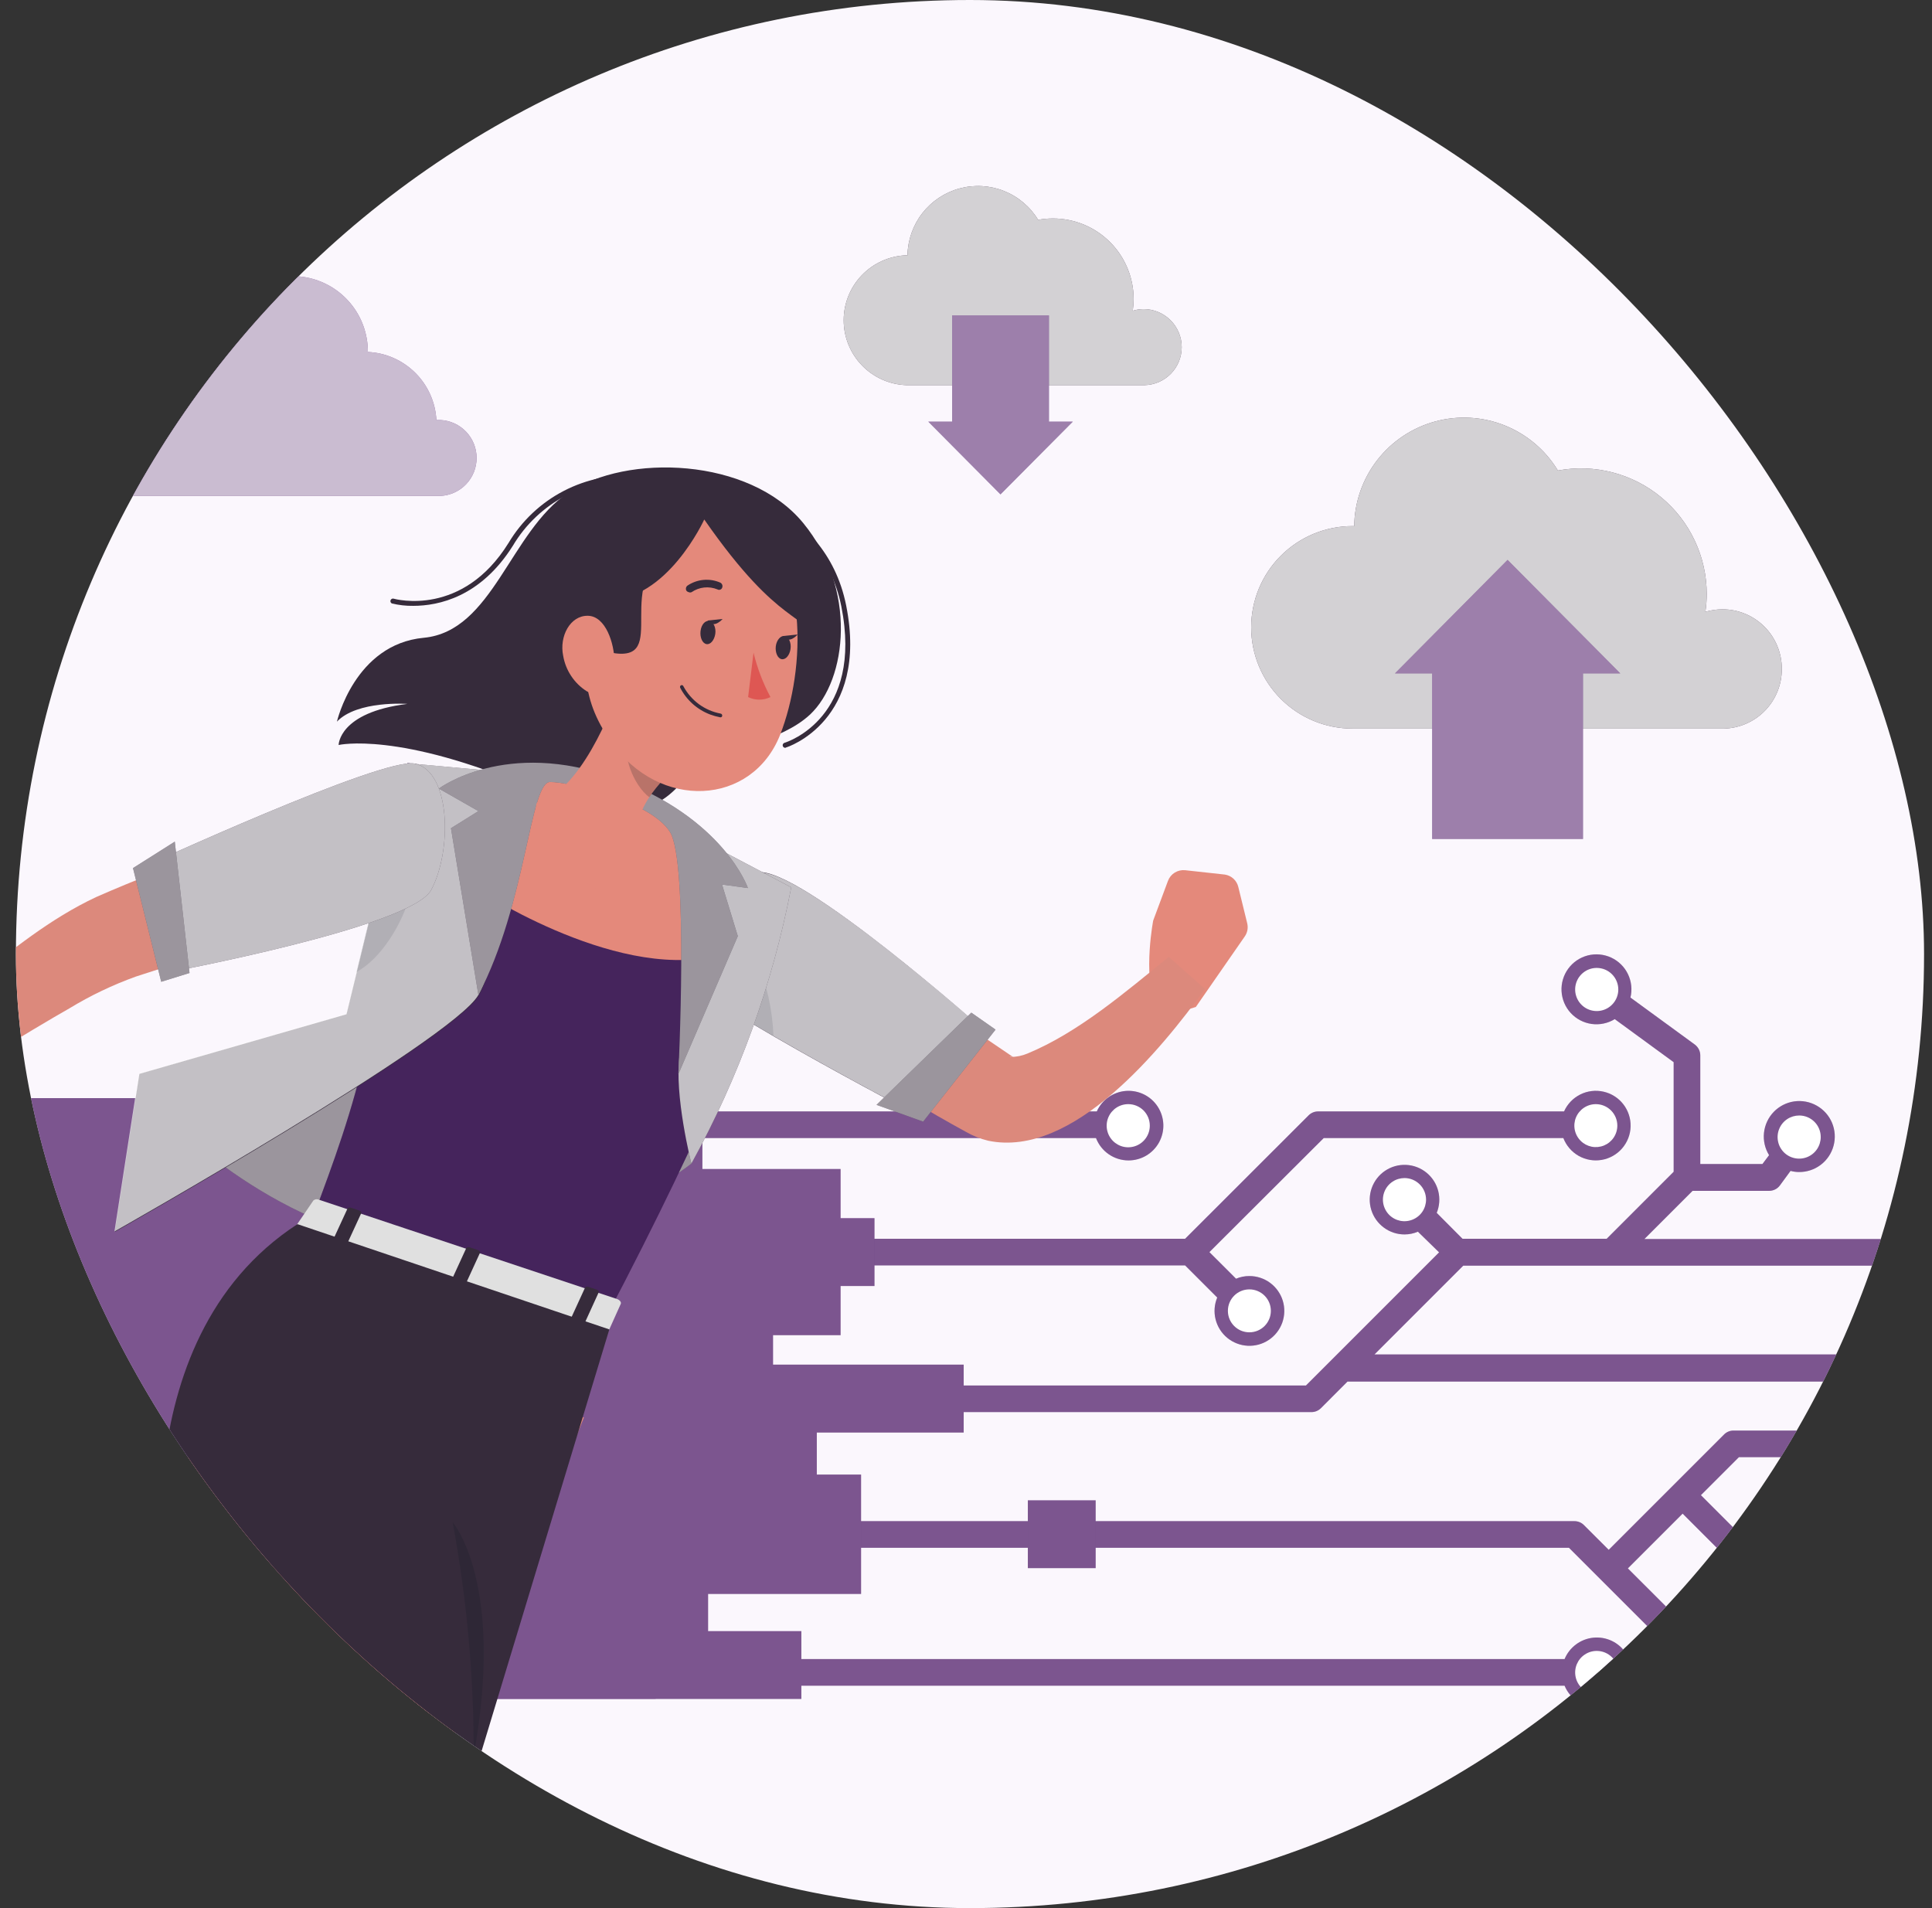 <svg xmlns="http://www.w3.org/2000/svg" width="81" height="80" viewBox="0 0 81 80" fill="none"><rect x="0" y="0" width="81" height="80" fill="#333333" stroke="none"/><g clip-path="url(#clip0_249_1292)"><rect x="0.667" width="80" height="80" rx="40" fill="#FBF7FD"></rect><path d="M74.703 28.036C74.703 27.709 74.639 27.385 74.514 27.083C74.389 26.781 74.206 26.506 73.975 26.275C73.744 26.044 73.469 25.86 73.167 25.735C72.865 25.61 72.541 25.546 72.214 25.547C71.972 25.547 71.731 25.582 71.499 25.651C71.536 25.405 71.555 25.156 71.555 24.907C71.555 24.133 71.384 23.368 71.054 22.668C70.725 21.967 70.246 21.348 69.65 20.854C69.055 20.359 68.357 20.002 67.608 19.807C66.859 19.613 66.076 19.585 65.315 19.727C64.797 18.872 64.014 18.209 63.085 17.837C62.157 17.466 61.132 17.408 60.167 17.671C59.202 17.935 58.349 18.505 57.737 19.296C57.125 20.087 56.788 21.057 56.776 22.057H56.702C55.576 22.057 54.496 22.504 53.7 23.3C52.903 24.096 52.456 25.176 52.456 26.302C52.456 27.428 52.903 28.508 53.7 29.304C54.496 30.1 55.576 30.548 56.702 30.548H72.284C72.936 30.529 73.555 30.256 74.007 29.786C74.459 29.317 74.709 28.688 74.703 28.036Z" fill="#362B3B"></path><path opacity="0.8" d="M74.703 28.036C74.703 27.709 74.639 27.385 74.514 27.083C74.389 26.781 74.206 26.506 73.975 26.275C73.744 26.044 73.469 25.86 73.167 25.735C72.865 25.61 72.541 25.546 72.214 25.547C71.972 25.547 71.731 25.582 71.499 25.651C71.536 25.405 71.555 25.156 71.555 24.907C71.555 24.133 71.384 23.368 71.054 22.668C70.725 21.967 70.246 21.348 69.65 20.854C69.055 20.359 68.357 20.002 67.608 19.807C66.859 19.613 66.076 19.585 65.315 19.727C64.797 18.872 64.014 18.209 63.085 17.837C62.157 17.466 61.132 17.408 60.167 17.671C59.202 17.935 58.349 18.505 57.737 19.296C57.125 20.087 56.788 21.057 56.776 22.057H56.702C55.576 22.057 54.496 22.504 53.7 23.3C52.903 24.096 52.456 25.176 52.456 26.302C52.456 27.428 52.903 28.508 53.7 29.304C54.496 30.1 55.576 30.548 56.702 30.548H72.284C72.936 30.529 73.555 30.256 74.007 29.786C74.459 29.317 74.709 28.688 74.703 28.036Z" fill="#FAFAFA"></path><path d="M49.544 14.556C49.544 14.132 49.375 13.727 49.076 13.428C48.777 13.129 48.371 12.96 47.948 12.959C47.793 12.96 47.639 12.983 47.491 13.03C47.514 12.867 47.527 12.703 47.528 12.539C47.528 12.095 47.44 11.655 47.27 11.245C47.1 10.835 46.851 10.462 46.537 10.149C46.223 9.835 45.85 9.586 45.44 9.416C45.029 9.247 44.59 9.16 44.146 9.16C43.937 9.16 43.729 9.179 43.524 9.216C43.191 8.669 42.69 8.245 42.095 8.008C41.5 7.771 40.844 7.734 40.226 7.902C39.608 8.07 39.062 8.434 38.669 8.939C38.276 9.445 38.058 10.064 38.047 10.704H37.995C37.291 10.73 36.624 11.029 36.135 11.536C35.645 12.044 35.372 12.721 35.372 13.426C35.372 14.131 35.645 14.809 36.135 15.316C36.624 15.824 37.291 16.122 37.995 16.148H47.993C48.408 16.136 48.802 15.964 49.092 15.666C49.381 15.369 49.544 14.97 49.544 14.556Z" fill="#362B3B"></path><path opacity="0.8" d="M49.544 14.556C49.544 14.132 49.375 13.727 49.076 13.428C48.777 13.129 48.371 12.96 47.948 12.959C47.793 12.96 47.639 12.983 47.491 13.03C47.514 12.867 47.527 12.703 47.528 12.539C47.528 12.095 47.44 11.655 47.27 11.245C47.1 10.835 46.851 10.462 46.537 10.149C46.223 9.835 45.85 9.586 45.44 9.416C45.029 9.247 44.59 9.16 44.146 9.16C43.937 9.16 43.729 9.179 43.524 9.216C43.191 8.669 42.69 8.245 42.095 8.008C41.5 7.771 40.844 7.734 40.226 7.902C39.608 8.07 39.062 8.434 38.669 8.939C38.276 9.445 38.058 10.064 38.047 10.704H37.995C37.291 10.73 36.624 11.029 36.135 11.536C35.645 12.044 35.372 12.721 35.372 13.426C35.372 14.131 35.645 14.809 36.135 15.316C36.624 15.824 37.291 16.122 37.995 16.148H47.993C48.408 16.136 48.802 15.964 49.092 15.666C49.381 15.369 49.544 14.97 49.544 14.556Z" fill="#FAFAFA"></path><path d="M43.978 13.223H39.918V17.677H38.917L41.946 20.728L44.979 17.677H43.978V13.223Z" fill="#5B2A73"></path><path opacity="0.4" d="M43.978 13.223H39.918V17.677H38.917L41.946 20.728L44.979 17.677H43.978V13.223Z" fill="white"></path><path d="M60.043 35.176H66.368V28.233H67.931L63.206 23.474L58.484 28.233H60.043V35.176Z" fill="#5B2A73"></path><path opacity="0.4" d="M60.043 35.176H66.368V28.233H67.931L63.206 23.474L58.484 28.233H60.043V35.176Z" fill="white"></path><path d="M0.19 17.61H5.622C5.607 17.48 5.6 17.348 5.6 17.216C5.6 16.27 5.975 15.362 6.643 14.691C7.312 14.021 8.218 13.643 9.165 13.64H9.295C9.553 12.943 10.049 12.359 10.695 11.991C11.341 11.623 12.096 11.495 12.827 11.628C13.559 11.761 14.22 12.148 14.694 12.72C15.169 13.292 15.427 14.013 15.423 14.757C16.171 14.791 16.878 15.103 17.409 15.63C17.94 16.157 18.256 16.863 18.296 17.61H18.467C18.875 17.63 19.261 17.806 19.543 18.103C19.825 18.399 19.982 18.792 19.982 19.201C19.982 19.61 19.825 20.003 19.543 20.3C19.261 20.596 18.875 20.772 18.467 20.792H0.19C-0.025 20.802 -0.241 20.769 -0.443 20.694C-0.645 20.618 -0.829 20.503 -0.986 20.354C-1.142 20.205 -1.266 20.026 -1.351 19.828C-1.436 19.63 -1.479 19.417 -1.479 19.201C-1.479 18.985 -1.436 18.772 -1.351 18.574C-1.266 18.376 -1.142 18.197 -0.986 18.048C-0.829 17.899 -0.645 17.784 -0.443 17.709C-0.241 17.633 -0.025 17.6 0.19 17.61Z" fill="#5B2A73"></path><path opacity="0.7" d="M0.19 17.61H5.622C5.607 17.48 5.6 17.348 5.6 17.216C5.6 16.27 5.975 15.362 6.643 14.691C7.312 14.021 8.218 13.643 9.165 13.64H9.295C9.553 12.943 10.049 12.359 10.695 11.991C11.341 11.623 12.096 11.495 12.827 11.628C13.559 11.761 14.22 12.148 14.694 12.72C15.169 13.292 15.427 14.013 15.423 14.757C16.171 14.791 16.878 15.103 17.409 15.63C17.94 16.157 18.256 16.863 18.296 17.61H18.467C18.875 17.63 19.261 17.806 19.543 18.103C19.825 18.399 19.982 18.792 19.982 19.201C19.982 19.61 19.825 20.003 19.543 20.3C19.261 20.596 18.875 20.772 18.467 20.792H0.19C-0.025 20.802 -0.241 20.769 -0.443 20.694C-0.645 20.618 -0.829 20.503 -0.986 20.354C-1.142 20.205 -1.266 20.026 -1.351 19.828C-1.436 19.63 -1.479 19.417 -1.479 19.201C-1.479 18.985 -1.436 18.772 -1.351 18.574C-1.266 18.376 -1.142 18.197 -0.986 18.048C-0.829 17.899 -0.645 17.784 -0.443 17.709C-0.241 17.633 -0.025 17.6 0.19 17.61Z" fill="#FAFAFA"></path><path d="M51.033 54.401C50.912 54.691 50.888 55.011 50.964 55.316C51.04 55.621 51.212 55.893 51.454 56.092C51.697 56.291 51.997 56.407 52.311 56.423C52.624 56.438 52.934 56.353 53.195 56.178C53.456 56.004 53.654 55.75 53.76 55.454C53.865 55.158 53.873 54.837 53.782 54.536C53.69 54.236 53.504 53.973 53.252 53.786C52.999 53.6 52.694 53.499 52.38 53.5C52.188 53.499 51.998 53.537 51.822 53.612L50.705 52.496L55.498 47.714H65.544C65.665 48.029 65.891 48.293 66.184 48.46C66.478 48.627 66.82 48.687 67.152 48.63C67.485 48.573 67.787 48.402 68.008 48.147C68.229 47.892 68.355 47.568 68.364 47.231C68.373 46.894 68.265 46.564 68.058 46.297C67.851 46.031 67.558 45.844 67.228 45.77C66.899 45.695 66.555 45.737 66.253 45.888C65.951 46.039 65.711 46.29 65.574 46.598H55.26C55.112 46.598 54.97 46.657 54.865 46.762L49.686 51.937H16.198V53.054H49.686L51.033 54.401ZM67.248 47.193C67.248 47.276 67.217 47.356 67.161 47.418C67.106 47.48 67.029 47.519 66.947 47.528V46.858C67.029 46.868 67.106 46.907 67.161 46.968C67.217 47.03 67.248 47.11 67.248 47.193ZM52.365 55.301C52.32 55.301 52.275 55.292 52.234 55.275C52.192 55.258 52.154 55.233 52.123 55.201L52.61 54.717C52.674 54.782 52.71 54.868 52.711 54.959C52.71 55.047 52.675 55.132 52.614 55.196C52.552 55.26 52.468 55.297 52.38 55.301H52.365Z" fill="#5B2A73"></path><path d="M85.886 60.503C85.499 60.504 85.129 60.658 84.856 60.931C84.582 61.205 84.428 61.575 84.427 61.961C84.427 62.077 84.442 62.192 84.472 62.304L77.369 67.513C77.145 67.377 76.887 67.305 76.625 67.305C76.426 67.303 76.23 67.344 76.048 67.424L71.311 62.687L72.904 61.094H78.418C78.547 61.406 78.781 61.664 79.078 61.823C79.376 61.982 79.719 62.033 80.05 61.967C80.381 61.901 80.679 61.722 80.893 61.462C81.107 61.201 81.224 60.874 81.224 60.536C81.224 60.199 81.107 59.872 80.893 59.611C80.679 59.35 80.381 59.172 80.05 59.106C79.719 59.04 79.376 59.091 79.078 59.25C78.781 59.409 78.547 59.666 78.418 59.978H72.677C72.529 59.978 72.387 60.037 72.283 60.142L67.446 64.979L66.407 63.941C66.303 63.836 66.161 63.777 66.013 63.777H14.665V64.893H65.779L72.156 71.267L67.691 74.568C67.417 74.396 67.094 74.32 66.772 74.353C66.45 74.385 66.148 74.523 65.914 74.745C65.679 74.968 65.525 75.262 65.476 75.582C65.426 75.901 65.485 76.228 65.641 76.511C65.798 76.794 66.044 77.016 66.342 77.144C66.639 77.272 66.97 77.297 67.283 77.216C67.596 77.135 67.873 76.952 68.071 76.696C68.269 76.441 68.376 76.126 68.376 75.803C68.375 75.693 68.362 75.583 68.339 75.475L73.358 71.769C73.424 71.722 73.478 71.661 73.517 71.59C73.557 71.52 73.58 71.441 73.585 71.36C73.59 71.28 73.579 71.2 73.55 71.125C73.522 71.05 73.478 70.982 73.421 70.925L68.249 65.757L70.545 63.461L75.293 68.212C75.224 68.383 75.188 68.564 75.189 68.748C75.189 68.94 75.226 69.129 75.3 69.306C75.373 69.483 75.48 69.644 75.616 69.78C75.751 69.915 75.912 70.022 76.089 70.096C76.266 70.169 76.456 70.207 76.647 70.207C76.839 70.207 77.028 70.169 77.205 70.096C77.382 70.022 77.543 69.915 77.679 69.78C77.814 69.644 77.921 69.483 77.995 69.306C78.068 69.129 78.106 68.94 78.106 68.748C78.106 68.623 78.09 68.498 78.057 68.376L85.149 63.193C85.373 63.331 85.63 63.406 85.894 63.409C86.28 63.409 86.651 63.255 86.925 62.982C87.198 62.708 87.352 62.337 87.352 61.95C87.352 61.563 87.198 61.192 86.925 60.919C86.651 60.645 86.28 60.492 85.894 60.492L85.886 60.503ZM80.111 60.521C80.111 60.612 80.075 60.699 80.011 60.764C79.947 60.828 79.86 60.864 79.769 60.864V60.179C79.86 60.179 79.947 60.215 80.011 60.279C80.075 60.344 80.111 60.431 80.111 60.521ZM66.564 75.777C66.564 75.718 66.579 75.66 66.609 75.609C66.638 75.558 66.68 75.516 66.731 75.487L67.129 76.03C67.081 76.074 67.02 76.103 66.955 76.113C66.89 76.123 66.824 76.115 66.764 76.088C66.704 76.061 66.653 76.017 66.618 75.962C66.582 75.907 66.563 75.843 66.564 75.777ZM86.083 62.218L85.685 61.675C85.743 61.631 85.813 61.606 85.886 61.604C85.958 61.604 86.028 61.627 86.086 61.669C86.144 61.711 86.187 61.771 86.209 61.839C86.231 61.907 86.23 61.981 86.208 62.049C86.185 62.117 86.142 62.176 86.083 62.218Z" fill="#5B2A73"></path><path d="M90.437 57.176C90.173 57.18 89.915 57.256 89.692 57.396L88.985 56.894C88.889 56.823 88.773 56.785 88.654 56.786H57.626L61.347 53.065H80.669C80.799 53.377 81.032 53.634 81.329 53.793C81.627 53.952 81.971 54.003 82.302 53.937C82.632 53.871 82.93 53.693 83.144 53.432C83.359 53.171 83.475 52.844 83.475 52.507C83.475 52.169 83.359 51.842 83.144 51.581C82.93 51.321 82.632 51.142 82.302 51.076C81.971 51.01 81.627 51.061 81.329 51.22C81.032 51.38 80.799 51.637 80.669 51.949H68.941L70.962 49.928H74.173C74.26 49.928 74.347 49.907 74.425 49.868C74.503 49.829 74.571 49.772 74.623 49.701L75.07 49.091C75.182 49.122 75.299 49.138 75.416 49.139C75.746 49.144 76.068 49.038 76.332 48.84C76.596 48.641 76.786 48.359 76.872 48.041C76.959 47.722 76.937 47.383 76.81 47.078C76.683 46.773 76.457 46.52 76.17 46.357C75.883 46.194 75.549 46.131 75.222 46.178C74.895 46.226 74.594 46.38 74.364 46.618C74.135 46.856 73.992 47.163 73.956 47.492C73.921 47.82 73.996 48.151 74.169 48.432L73.89 48.804H71.285V44.246C71.285 44.159 71.264 44.073 71.225 43.995C71.185 43.917 71.128 43.849 71.058 43.796L68.357 41.824C68.437 41.495 68.4 41.147 68.253 40.842C68.106 40.536 67.857 40.291 67.549 40.148C67.241 40.006 66.893 39.974 66.564 40.059C66.236 40.145 65.947 40.341 65.748 40.615C65.548 40.89 65.449 41.225 65.469 41.563C65.489 41.902 65.625 42.224 65.855 42.473C66.086 42.722 66.395 42.884 66.731 42.931C67.067 42.977 67.409 42.906 67.699 42.728L70.169 44.533V49.128L67.36 51.938H61.317L60.235 50.851C60.353 50.562 60.376 50.242 60.299 49.938C60.223 49.635 60.05 49.365 59.808 49.167C59.566 48.969 59.266 48.854 58.954 48.84C58.641 48.825 58.332 48.911 58.072 49.086C57.813 49.26 57.616 49.513 57.511 49.808C57.406 50.103 57.399 50.423 57.49 50.722C57.582 51.022 57.767 51.284 58.019 51.469C58.27 51.656 58.575 51.756 58.888 51.755C59.08 51.755 59.269 51.716 59.446 51.64L60.335 52.507L54.754 58.088H16.184V59.204H54.984C55.132 59.204 55.274 59.145 55.379 59.041L56.495 57.924H88.468L89.008 58.319C88.937 58.614 88.959 58.923 89.072 59.205C89.185 59.486 89.383 59.726 89.639 59.889C89.894 60.053 90.195 60.133 90.498 60.118C90.8 60.103 91.091 59.994 91.329 59.806C91.567 59.618 91.741 59.36 91.826 59.069C91.911 58.778 91.903 58.467 91.803 58.181C91.703 57.894 91.516 57.646 91.269 57.471C91.021 57.295 90.725 57.202 90.422 57.202L90.437 57.176ZM75.416 47.324C75.506 47.324 75.593 47.36 75.658 47.424C75.722 47.488 75.758 47.575 75.758 47.666C75.757 47.739 75.732 47.809 75.687 47.867L75.144 47.469C75.174 47.424 75.215 47.388 75.262 47.363C75.309 47.337 75.362 47.324 75.416 47.324ZM66.947 41.14C67.019 41.142 67.088 41.166 67.144 41.21L66.746 41.757C66.702 41.727 66.666 41.686 66.641 41.639C66.616 41.592 66.602 41.539 66.601 41.486C66.601 41.394 66.637 41.306 66.702 41.241C66.767 41.176 66.855 41.14 66.947 41.14ZM82.37 52.507C82.37 52.597 82.334 52.685 82.269 52.749C82.205 52.813 82.118 52.849 82.028 52.849V52.164C82.118 52.164 82.205 52.2 82.269 52.265C82.334 52.329 82.37 52.416 82.37 52.507ZM58.888 49.962C58.933 49.962 58.977 49.97 59.019 49.988C59.06 50.005 59.098 50.03 59.13 50.062L58.642 50.546C58.594 50.498 58.561 50.437 58.548 50.37C58.535 50.303 58.542 50.234 58.569 50.171C58.595 50.109 58.639 50.055 58.696 50.018C58.753 49.981 58.82 49.961 58.888 49.962ZM90.437 58.981C90.365 58.979 90.296 58.954 90.239 58.91L90.638 58.363C90.682 58.395 90.718 58.436 90.743 58.484C90.768 58.531 90.782 58.585 90.783 58.639C90.782 58.73 90.745 58.817 90.68 58.881C90.615 58.945 90.528 58.981 90.437 58.981Z" fill="#5B2A73"></path><path d="M66.947 71.58C67.212 71.58 67.472 71.508 67.699 71.372C67.926 71.236 68.112 71.041 68.237 70.807C68.362 70.573 68.421 70.31 68.408 70.046C68.395 69.781 68.311 69.525 68.163 69.305C68.016 69.085 67.812 68.908 67.573 68.795C67.333 68.682 67.067 68.636 66.804 68.662C66.54 68.688 66.288 68.786 66.076 68.944C65.863 69.102 65.697 69.314 65.596 69.559H16.184V70.676H65.596C65.707 70.943 65.894 71.171 66.135 71.332C66.375 71.493 66.658 71.579 66.947 71.58ZM67.289 70.117C67.289 70.206 67.255 70.291 67.194 70.354C67.133 70.418 67.05 70.456 66.962 70.46V69.779C67.05 69.782 67.133 69.819 67.194 69.882C67.255 69.945 67.289 70.029 67.289 70.117Z" fill="#5B2A73"></path><path d="M47.312 48.652C47.575 48.653 47.833 48.582 48.058 48.449C48.284 48.315 48.47 48.123 48.596 47.892C48.721 47.661 48.783 47.401 48.773 47.139C48.763 46.877 48.683 46.622 48.54 46.401C48.398 46.181 48.198 46.003 47.963 45.886C47.727 45.77 47.465 45.719 47.203 45.739C46.942 45.759 46.69 45.85 46.475 46.001C46.261 46.152 46.091 46.358 45.984 46.598H16.184V47.714H45.95C46.056 47.99 46.242 48.227 46.486 48.395C46.729 48.562 47.017 48.652 47.312 48.652ZM47.658 47.193C47.657 47.285 47.62 47.372 47.556 47.436C47.491 47.5 47.403 47.536 47.312 47.536V46.851C47.401 46.854 47.486 46.891 47.548 46.955C47.611 47.019 47.646 47.104 47.647 47.193H47.658Z" fill="#5B2A73"></path><g opacity="0.2"><path d="M51.033 54.401C50.913 54.691 50.888 55.011 50.964 55.316C51.04 55.621 51.212 55.893 51.455 56.092C51.697 56.291 51.998 56.407 52.311 56.423C52.625 56.438 52.935 56.353 53.196 56.178C53.457 56.004 53.655 55.75 53.76 55.454C53.866 55.158 53.873 54.837 53.782 54.536C53.691 54.236 53.505 53.973 53.252 53.786C53 53.6 52.694 53.499 52.38 53.5C52.188 53.499 51.998 53.537 51.822 53.612L50.706 52.496L55.498 47.714H65.544C65.665 48.029 65.892 48.293 66.185 48.46C66.478 48.627 66.82 48.687 67.153 48.63C67.485 48.573 67.788 48.402 68.009 48.147C68.23 47.892 68.355 47.568 68.364 47.231C68.373 46.894 68.265 46.564 68.058 46.297C67.851 46.031 67.558 45.844 67.229 45.77C66.9 45.695 66.555 45.737 66.253 45.888C65.952 46.039 65.712 46.29 65.574 46.598H55.26C55.112 46.598 54.97 46.657 54.866 46.762L49.686 51.937H16.199V53.054H49.686L51.033 54.401ZM67.249 47.193C67.248 47.276 67.217 47.356 67.162 47.418C67.106 47.48 67.03 47.519 66.947 47.528V46.858C67.03 46.868 67.106 46.907 67.162 46.968C67.217 47.03 67.248 47.11 67.249 47.193ZM52.365 55.301C52.32 55.301 52.276 55.292 52.234 55.275C52.193 55.258 52.155 55.233 52.123 55.201L52.611 54.717C52.674 54.782 52.71 54.868 52.711 54.959C52.71 55.047 52.676 55.132 52.614 55.196C52.552 55.26 52.469 55.297 52.38 55.301H52.365Z" fill="white"></path><path d="M85.886 60.503C85.499 60.504 85.129 60.658 84.856 60.931C84.582 61.205 84.428 61.575 84.427 61.961C84.427 62.077 84.442 62.192 84.472 62.304L77.369 67.513C77.145 67.377 76.887 67.305 76.625 67.305C76.426 67.303 76.23 67.344 76.048 67.424L71.311 62.687L72.904 61.094H78.418C78.547 61.406 78.781 61.664 79.078 61.823C79.376 61.982 79.719 62.033 80.05 61.967C80.381 61.901 80.679 61.722 80.893 61.462C81.107 61.201 81.224 60.874 81.224 60.536C81.224 60.199 81.107 59.872 80.893 59.611C80.679 59.35 80.381 59.172 80.05 59.106C79.719 59.04 79.376 59.091 79.078 59.25C78.781 59.409 78.547 59.666 78.418 59.978H72.677C72.529 59.978 72.387 60.037 72.283 60.142L67.446 64.979L66.407 63.941C66.303 63.836 66.161 63.777 66.013 63.777H14.665V64.893H65.779L72.156 71.267L67.691 74.568C67.417 74.396 67.094 74.32 66.772 74.353C66.45 74.385 66.148 74.523 65.914 74.745C65.679 74.968 65.525 75.262 65.476 75.582C65.426 75.901 65.485 76.228 65.641 76.511C65.798 76.794 66.044 77.016 66.342 77.144C66.639 77.272 66.97 77.297 67.283 77.216C67.596 77.135 67.873 76.952 68.071 76.696C68.269 76.441 68.376 76.126 68.376 75.803C68.375 75.693 68.362 75.583 68.339 75.475L73.358 71.769C73.424 71.722 73.478 71.661 73.517 71.59C73.557 71.52 73.58 71.441 73.585 71.36C73.59 71.28 73.579 71.2 73.55 71.125C73.522 71.05 73.478 70.982 73.421 70.925L68.249 65.757L70.545 63.461L75.293 68.212C75.224 68.383 75.188 68.564 75.189 68.748C75.189 68.94 75.226 69.129 75.3 69.306C75.373 69.483 75.48 69.644 75.616 69.78C75.751 69.915 75.912 70.022 76.089 70.096C76.266 70.169 76.456 70.207 76.647 70.207C76.839 70.207 77.028 70.169 77.205 70.096C77.382 70.022 77.543 69.915 77.679 69.78C77.814 69.644 77.921 69.483 77.995 69.306C78.068 69.129 78.106 68.94 78.106 68.748C78.106 68.623 78.09 68.498 78.057 68.376L85.149 63.193C85.373 63.331 85.63 63.406 85.894 63.409C86.28 63.409 86.651 63.255 86.925 62.982C87.198 62.708 87.352 62.337 87.352 61.95C87.352 61.563 87.198 61.192 86.925 60.919C86.651 60.645 86.28 60.492 85.894 60.492L85.886 60.503ZM80.111 60.521C80.111 60.612 80.075 60.699 80.011 60.764C79.947 60.828 79.86 60.864 79.769 60.864V60.179C79.86 60.179 79.947 60.215 80.011 60.279C80.075 60.344 80.111 60.431 80.111 60.521ZM66.564 75.777C66.564 75.718 66.579 75.66 66.609 75.609C66.638 75.558 66.68 75.516 66.731 75.487L67.129 76.03C67.081 76.074 67.02 76.103 66.955 76.113C66.89 76.123 66.824 76.115 66.764 76.088C66.704 76.061 66.653 76.017 66.618 75.962C66.582 75.907 66.563 75.843 66.564 75.777ZM86.083 62.218L85.685 61.675C85.743 61.631 85.813 61.606 85.886 61.604C85.958 61.604 86.028 61.627 86.086 61.669C86.144 61.711 86.187 61.771 86.209 61.839C86.231 61.907 86.23 61.981 86.208 62.049C86.185 62.117 86.142 62.176 86.083 62.218Z" fill="white"></path><path d="M90.437 57.176C90.173 57.18 89.915 57.256 89.692 57.396L88.985 56.894C88.889 56.823 88.773 56.785 88.654 56.786H57.626L61.347 53.065H80.669C80.799 53.377 81.032 53.634 81.329 53.793C81.627 53.952 81.971 54.003 82.302 53.937C82.632 53.871 82.93 53.693 83.144 53.432C83.359 53.171 83.475 52.844 83.475 52.507C83.475 52.169 83.359 51.842 83.144 51.581C82.93 51.321 82.632 51.142 82.302 51.076C81.971 51.01 81.627 51.061 81.329 51.22C81.032 51.38 80.799 51.637 80.669 51.949H68.941L70.962 49.928H74.173C74.26 49.928 74.347 49.907 74.425 49.868C74.503 49.829 74.571 49.772 74.623 49.701L75.07 49.091C75.182 49.122 75.299 49.138 75.416 49.139C75.746 49.144 76.068 49.038 76.332 48.84C76.596 48.641 76.786 48.359 76.872 48.041C76.959 47.722 76.937 47.383 76.81 47.078C76.683 46.773 76.457 46.52 76.17 46.357C75.883 46.194 75.549 46.131 75.222 46.178C74.895 46.226 74.594 46.38 74.364 46.618C74.135 46.856 73.992 47.163 73.956 47.492C73.921 47.82 73.996 48.151 74.169 48.432L73.89 48.804H71.285V44.246C71.285 44.159 71.264 44.073 71.225 43.995C71.185 43.917 71.128 43.849 71.058 43.796L68.357 41.824C68.437 41.495 68.4 41.147 68.253 40.842C68.106 40.536 67.857 40.291 67.549 40.148C67.241 40.006 66.893 39.974 66.564 40.059C66.236 40.145 65.947 40.341 65.748 40.615C65.548 40.89 65.449 41.225 65.469 41.563C65.489 41.902 65.625 42.224 65.855 42.473C66.086 42.722 66.395 42.884 66.731 42.931C67.067 42.977 67.409 42.906 67.699 42.728L70.169 44.533V49.128L67.36 51.938H61.317L60.235 50.851C60.353 50.562 60.376 50.242 60.299 49.938C60.223 49.635 60.05 49.365 59.808 49.167C59.566 48.969 59.266 48.854 58.954 48.84C58.641 48.825 58.332 48.911 58.072 49.086C57.813 49.26 57.616 49.513 57.511 49.808C57.406 50.103 57.399 50.423 57.49 50.722C57.582 51.022 57.767 51.284 58.019 51.469C58.27 51.656 58.575 51.756 58.888 51.755C59.08 51.755 59.269 51.716 59.446 51.64L60.335 52.507L54.754 58.088H16.184V59.204H54.984C55.132 59.204 55.274 59.145 55.379 59.041L56.495 57.924H88.468L89.008 58.319C88.937 58.614 88.959 58.923 89.072 59.205C89.185 59.486 89.383 59.726 89.639 59.889C89.894 60.053 90.195 60.133 90.498 60.118C90.8 60.103 91.091 59.994 91.329 59.806C91.567 59.618 91.741 59.36 91.826 59.069C91.911 58.778 91.903 58.467 91.803 58.181C91.703 57.894 91.516 57.646 91.269 57.471C91.021 57.295 90.725 57.202 90.422 57.202L90.437 57.176ZM75.416 47.324C75.506 47.324 75.593 47.36 75.658 47.424C75.722 47.488 75.758 47.575 75.758 47.666C75.757 47.739 75.732 47.809 75.687 47.867L75.144 47.469C75.174 47.424 75.215 47.388 75.262 47.363C75.309 47.337 75.362 47.324 75.416 47.324ZM66.947 41.14C67.019 41.142 67.088 41.166 67.144 41.21L66.746 41.757C66.702 41.727 66.666 41.686 66.641 41.639C66.616 41.592 66.602 41.539 66.601 41.486C66.601 41.394 66.637 41.306 66.702 41.241C66.767 41.176 66.855 41.14 66.947 41.14ZM82.37 52.507C82.37 52.597 82.334 52.685 82.269 52.749C82.205 52.813 82.118 52.849 82.028 52.849V52.164C82.118 52.164 82.205 52.2 82.269 52.265C82.334 52.329 82.37 52.416 82.37 52.507ZM58.888 49.962C58.933 49.962 58.977 49.97 59.019 49.988C59.06 50.005 59.098 50.03 59.13 50.062L58.642 50.546C58.594 50.498 58.561 50.437 58.548 50.37C58.535 50.303 58.542 50.234 58.569 50.171C58.595 50.109 58.639 50.055 58.696 50.018C58.753 49.981 58.82 49.961 58.888 49.962ZM90.437 58.981C90.365 58.979 90.296 58.954 90.239 58.91L90.638 58.363C90.682 58.395 90.718 58.436 90.743 58.484C90.768 58.531 90.782 58.585 90.783 58.639C90.782 58.73 90.745 58.817 90.68 58.881C90.615 58.945 90.528 58.981 90.437 58.981Z" fill="white"></path><path d="M66.947 71.58C67.212 71.58 67.472 71.508 67.699 71.372C67.926 71.236 68.112 71.041 68.237 70.807C68.362 70.573 68.421 70.31 68.408 70.046C68.395 69.781 68.311 69.525 68.163 69.305C68.016 69.085 67.812 68.908 67.573 68.795C67.333 68.682 67.067 68.636 66.804 68.662C66.54 68.688 66.288 68.786 66.076 68.944C65.863 69.102 65.697 69.314 65.596 69.559H16.184V70.676H65.596C65.707 70.943 65.894 71.171 66.135 71.332C66.375 71.493 66.658 71.579 66.947 71.58ZM67.289 70.117C67.289 70.206 67.255 70.291 67.194 70.354C67.133 70.418 67.05 70.456 66.962 70.46V69.779C67.05 69.782 67.133 69.819 67.194 69.882C67.255 69.945 67.289 70.029 67.289 70.117Z" fill="white"></path><path d="M47.312 48.652C47.575 48.653 47.833 48.582 48.058 48.449C48.284 48.315 48.47 48.123 48.596 47.892C48.721 47.661 48.783 47.401 48.773 47.139C48.763 46.877 48.683 46.622 48.54 46.401C48.398 46.181 48.198 46.003 47.963 45.886C47.727 45.77 47.465 45.719 47.203 45.739C46.942 45.759 46.69 45.85 46.475 46.001C46.261 46.152 46.091 46.358 45.984 46.598H16.184V47.714H45.95C46.056 47.99 46.242 48.227 46.486 48.395C46.729 48.562 47.017 48.652 47.312 48.652ZM47.658 47.193C47.657 47.285 47.62 47.372 47.556 47.436C47.491 47.5 47.403 47.536 47.312 47.536V46.851C47.401 46.854 47.486 46.891 47.548 46.955C47.611 47.019 47.646 47.104 47.647 47.193H47.658Z" fill="white"></path></g><path d="M67.807 47.193C67.807 47.371 67.754 47.546 67.655 47.694C67.556 47.842 67.415 47.957 67.251 48.025C67.086 48.093 66.905 48.111 66.731 48.077C66.556 48.042 66.395 47.956 66.27 47.83C66.144 47.704 66.058 47.544 66.023 47.369C65.988 47.194 66.006 47.013 66.074 46.849C66.143 46.684 66.258 46.544 66.406 46.445C66.554 46.346 66.728 46.293 66.906 46.293C67.145 46.293 67.374 46.388 67.543 46.557C67.712 46.726 67.807 46.955 67.807 47.193Z" fill="white"></path><path d="M67.848 41.486C67.848 41.665 67.795 41.84 67.695 41.988C67.596 42.137 67.454 42.253 67.289 42.321C67.123 42.39 66.941 42.407 66.766 42.372C66.59 42.337 66.429 42.251 66.303 42.124C66.177 41.997 66.091 41.836 66.056 41.66C66.022 41.484 66.04 41.302 66.109 41.137C66.178 40.972 66.295 40.831 66.444 40.732C66.593 40.633 66.768 40.581 66.947 40.582C67.187 40.583 67.416 40.678 67.584 40.848C67.753 41.017 67.848 41.247 67.848 41.486Z" fill="white"></path><path d="M80.67 60.521C80.67 60.701 80.618 60.876 80.519 61.025C80.42 61.174 80.279 61.291 80.113 61.36C79.948 61.429 79.766 61.447 79.59 61.412C79.414 61.377 79.253 61.291 79.126 61.164C78.999 61.038 78.913 60.876 78.879 60.701C78.844 60.525 78.862 60.343 78.931 60.177C79 60.012 79.116 59.871 79.266 59.772C79.415 59.673 79.59 59.62 79.769 59.621C79.888 59.621 80.004 59.644 80.114 59.69C80.223 59.735 80.322 59.801 80.406 59.885C80.49 59.968 80.556 60.068 80.601 60.177C80.646 60.286 80.67 60.403 80.67 60.521Z" fill="white"></path><path d="M77.529 68.748C77.529 68.926 77.476 69.1 77.377 69.248C77.278 69.396 77.138 69.512 76.973 69.58C76.808 69.648 76.627 69.666 76.453 69.631C76.278 69.597 76.118 69.511 75.992 69.385C75.866 69.259 75.78 69.098 75.745 68.924C75.711 68.749 75.728 68.568 75.797 68.403C75.865 68.239 75.98 68.098 76.128 67.999C76.276 67.9 76.45 67.848 76.629 67.848C76.867 67.848 77.096 67.942 77.265 68.111C77.434 68.28 77.529 68.509 77.529 68.748Z" fill="white"></path><path d="M67.807 75.792C67.806 75.969 67.753 76.143 67.653 76.291C67.554 76.438 67.413 76.553 67.248 76.621C67.084 76.688 66.903 76.706 66.728 76.671C66.554 76.635 66.394 76.549 66.268 76.423C66.143 76.297 66.057 76.137 66.023 75.962C65.988 75.788 66.007 75.607 66.075 75.442C66.143 75.278 66.258 75.138 66.406 75.039C66.554 74.94 66.728 74.888 66.906 74.888C67.025 74.888 67.142 74.911 67.252 74.956C67.361 75.002 67.461 75.069 67.544 75.153C67.628 75.237 67.694 75.336 67.739 75.446C67.784 75.556 67.807 75.673 67.807 75.792Z" fill="white"></path><path d="M67.848 70.118C67.849 70.297 67.796 70.472 67.697 70.621C67.598 70.77 67.457 70.887 67.291 70.956C67.126 71.025 66.944 71.043 66.768 71.008C66.593 70.973 66.431 70.887 66.304 70.76C66.178 70.634 66.091 70.472 66.057 70.297C66.022 70.121 66.04 69.939 66.109 69.773C66.178 69.608 66.294 69.467 66.444 69.368C66.593 69.269 66.768 69.216 66.947 69.217C67.186 69.218 67.414 69.313 67.583 69.482C67.752 69.65 67.847 69.879 67.848 70.118Z" fill="white"></path><path d="M59.788 50.293C59.788 50.472 59.736 50.647 59.637 50.797C59.538 50.946 59.397 51.062 59.231 51.131C59.066 51.2 58.884 51.218 58.708 51.184C58.532 51.149 58.371 51.063 58.244 50.936C58.118 50.809 58.032 50.648 57.997 50.472C57.962 50.296 57.98 50.114 58.049 49.949C58.118 49.783 58.234 49.642 58.384 49.543C58.533 49.444 58.708 49.392 58.887 49.392C59.126 49.393 59.354 49.489 59.523 49.657C59.692 49.826 59.787 50.054 59.788 50.293Z" fill="white"></path><path d="M52.38 55.859C52.878 55.859 53.281 55.456 53.281 54.959C53.281 54.462 52.878 54.059 52.38 54.059C51.883 54.059 51.48 54.462 51.48 54.959C51.48 55.456 51.883 55.859 52.38 55.859Z" fill="white"></path><path d="M48.206 47.194C48.206 47.373 48.154 47.548 48.054 47.698C47.955 47.847 47.813 47.964 47.648 48.032C47.482 48.101 47.299 48.119 47.123 48.084C46.947 48.048 46.786 47.961 46.66 47.834C46.533 47.706 46.448 47.544 46.414 47.368C46.38 47.192 46.399 47.01 46.469 46.844C46.539 46.679 46.657 46.538 46.807 46.44C46.957 46.342 47.133 46.291 47.313 46.293C47.55 46.295 47.777 46.391 47.945 46.559C48.112 46.728 48.206 46.956 48.206 47.194Z" fill="white"></path><path d="M76.335 47.67C76.335 47.849 76.283 48.024 76.184 48.173C76.085 48.323 75.944 48.439 75.778 48.508C75.613 48.577 75.431 48.595 75.255 48.56C75.079 48.526 74.918 48.44 74.791 48.313C74.665 48.186 74.578 48.025 74.544 47.849C74.509 47.673 74.527 47.491 74.596 47.326C74.665 47.16 74.781 47.019 74.93 46.92C75.08 46.821 75.255 46.769 75.434 46.769C75.673 46.769 75.902 46.864 76.071 47.033C76.24 47.202 76.335 47.431 76.335 47.67Z" fill="white"></path><path d="M32.41 55.978H35.242V53.917H36.663V51.074H35.242V49.013H29.448V46.04H-35.268H-36.693H-38.114V48.883H-36.693V49.995H-39.781H-41.742V47.227H-46.211V51.696H-42.553V55.227H-44.786V60.231H-39.781V62.672H-38.788V63.855H-41.106V65.251H-43.167V68.093H-41.106V71.234H-36.693H-36.101H27.488V71.23H33.597V68.387H29.687V66.828H36.101V61.824H34.245V60.06H40.403V57.214H32.41V55.978Z" fill="#5B2A73"></path><path d="M45.936 62.903H43.093V65.746H45.936V62.903Z" fill="#5B2A73"></path><g opacity="0.2"><path d="M32.41 55.978H35.242V53.917H36.663V51.074H35.242V49.013H29.448V46.04H-35.268H-36.693H-38.114V48.883H-36.693V49.995H-39.781H-41.742V47.227H-46.211V51.696H-42.553V55.227H-44.786V60.231H-39.781V62.672H-38.788V63.855H-41.106V65.251H-43.167V68.093H-41.106V71.234H-36.693H-36.101H27.488V71.23H33.597V68.387H29.687V66.828H36.101V61.824H34.245V60.06H40.403V57.214H32.41V55.978Z" fill="white"></path><path d="M45.936 62.903H43.093V65.746H45.936V62.903Z" fill="white"></path></g><path d="M51.349 36.667L49.69 36.485C49.537 36.469 49.383 36.504 49.252 36.585C49.121 36.665 49.021 36.788 48.968 36.931L48.365 38.55C48.349 38.588 48.339 38.628 48.335 38.669C48.261 39.097 47.874 41.583 48.707 42.662L50.136 42.219L52.186 39.264C52.242 39.185 52.28 39.094 52.298 38.998C52.316 38.903 52.313 38.804 52.29 38.71L51.918 37.192C51.887 37.057 51.816 36.935 51.715 36.841C51.613 36.748 51.486 36.687 51.349 36.667Z" fill="#E4897B"></path><path d="M33.917 38.293C36.388 40.046 39.926 42.609 42.404 44.269L42.471 44.314H42.449C42.404 44.291 42.259 44.314 42.382 44.314C42.62 44.312 42.855 44.264 43.074 44.172C45.202 43.294 47.167 41.609 49.001 40.12L50.52 41.464C48.7 43.968 44.99 48.57 41.429 47.826C41.102 47.747 40.788 47.622 40.496 47.454C38.881 46.572 37.322 45.623 35.804 44.634C34.285 43.644 32.894 42.673 31.48 41.594L33.917 38.293Z" fill="#DC897C"></path><path d="M27.994 40.373C28.567 41.605 38.486 46.766 38.486 46.766L41.351 43.272C41.351 43.272 33.497 36.276 31.752 36.574C29.936 36.879 27.335 38.963 27.994 40.373Z" fill="#362B3B"></path><g opacity="0.7"><path d="M41.359 43.272L38.494 46.766C38.494 46.766 35.301 45.102 32.432 43.439C30.245 42.174 28.25 40.905 28.001 40.37C27.558 39.428 28.581 38.189 29.861 37.393C30.443 37.008 31.091 36.736 31.774 36.593C33.497 36.276 41.359 43.272 41.359 43.272Z" fill="white"></path></g><path d="M40.723 42.457L36.749 46.323L38.703 47.026L41.739 43.168L40.723 42.457Z" fill="#362B3B"></path><path opacity="0.5" d="M40.723 42.457L36.749 46.323L38.703 47.026L41.739 43.168L40.723 42.457Z" fill="white"></path><path opacity="0.1" d="M32.429 43.439C30.241 42.174 28.247 40.905 27.997 40.37C27.555 39.428 28.578 38.189 29.858 37.393C31.425 39.026 32.339 41.177 32.429 43.439Z" fill="#121926"></path><path d="M6.979 46.851C6.979 46.851 11.76 51.886 17.944 52.287C24.128 52.689 28.987 48.786 28.987 48.786C28.987 48.786 29.177 41.657 25.032 39.938C20.887 38.219 6.979 46.851 6.979 46.851Z" fill="#362B3B"></path><path opacity="0.5" d="M6.979 46.851C6.979 46.851 11.76 51.886 17.944 52.287C24.128 52.689 28.987 48.786 28.987 48.786C28.987 48.786 29.177 41.657 25.032 39.938C20.887 38.219 6.979 46.851 6.979 46.851Z" fill="white"></path><path d="M33.958 29.962C32.756 31.079 30.576 31.373 29.456 31.953C28.336 32.533 27.968 35.495 22.342 33.069C16.716 30.643 14.197 31.235 14.197 31.235C14.197 31.235 14.197 29.869 17.077 29.512C17.077 29.512 14.978 29.36 14.126 30.256C14.126 30.256 14.87 27.012 17.765 26.74C20.66 26.468 21.378 22.297 23.823 20.657C26.267 19.016 31.409 19.168 33.675 21.929C35.941 24.69 35.525 28.496 33.958 29.962Z" fill="#362B3B"></path><path d="M17.326 25.401C17.024 25.406 16.722 25.372 16.429 25.3C16.406 25.289 16.388 25.271 16.378 25.248C16.367 25.225 16.365 25.199 16.372 25.175C16.379 25.15 16.393 25.129 16.414 25.115C16.435 25.1 16.46 25.093 16.485 25.096C16.604 25.129 19.391 25.873 21.322 22.762C21.875 21.836 22.675 21.081 23.632 20.584C24.59 20.086 25.667 19.865 26.743 19.946C26.771 19.95 26.796 19.966 26.813 19.989C26.83 20.012 26.837 20.041 26.832 20.069C26.831 20.083 26.827 20.096 26.82 20.109C26.813 20.121 26.804 20.132 26.793 20.141C26.782 20.149 26.769 20.156 26.755 20.159C26.742 20.163 26.727 20.164 26.713 20.162C25.678 20.085 24.643 20.299 23.723 20.779C22.802 21.259 22.034 21.986 21.504 22.878C20.15 25.032 18.386 25.401 17.326 25.401Z" fill="#362B3B"></path><path d="M32.928 31.354C32.901 31.355 32.874 31.347 32.854 31.33C32.833 31.313 32.819 31.289 32.815 31.263C32.811 31.237 32.816 31.21 32.831 31.187C32.846 31.165 32.868 31.149 32.894 31.142C33.032 31.101 36.198 30.059 35.272 25.419C34.412 21.122 29.742 20.396 29.69 20.389C29.676 20.387 29.662 20.382 29.65 20.375C29.638 20.368 29.627 20.358 29.618 20.347C29.609 20.335 29.603 20.322 29.6 20.308C29.596 20.294 29.595 20.28 29.597 20.266C29.599 20.252 29.604 20.238 29.611 20.226C29.618 20.214 29.628 20.203 29.639 20.195C29.651 20.186 29.664 20.18 29.678 20.177C29.692 20.174 29.706 20.174 29.72 20.177C29.768 20.177 34.587 20.921 35.476 25.386C36.44 30.223 32.987 31.339 32.953 31.339L32.928 31.354Z" fill="#362B3B"></path><path d="M1.077 72.938C2.696 74.313 4.634 75.261 6.714 75.696C8.793 76.131 10.948 76.038 12.983 75.427C20.146 73.366 12.299 64.533 12.299 64.533C12.299 64.533 6.825 70.452 1.077 72.938Z" fill="#362B3B"></path><path opacity="0.3" d="M1.077 72.938C2.696 74.313 4.634 75.261 6.714 75.696C8.793 76.131 10.948 76.038 12.983 75.427C20.146 73.366 12.299 64.533 12.299 64.533C12.299 64.533 6.825 70.452 1.077 72.938Z" fill="#121926"></path><path d="M-15.429 101.041L-14.286 102.697C-12.076 100.904 2.606 91.434 10.572 87.133C10.781 87.021 11.071 86.88 11.384 86.701C12.079 86.329 12.902 85.752 13.319 84.986C16.939 78.359 22.62 64.123 24.109 60.361L24.481 59.431L17.862 57.571C17.531 57.702 17.227 57.892 16.965 58.133C15.197 59.577 11.157 64.618 7.499 81.529C7.415 81.785 7.235 81.999 6.997 82.125C6.914 82.172 6.825 82.21 6.733 82.236C-4.099 86.504 -15.429 101.041 -15.429 101.041Z" fill="#E4897B"></path><path opacity="0.2" d="M6.979 82.125C8.308 83.778 9.782 85.31 11.384 86.701C12.08 86.329 12.902 85.753 13.319 84.986C16.939 78.359 22.621 64.123 24.109 60.362L16.958 58.129C15.198 59.577 11.157 64.618 7.499 81.529C7.411 81.789 7.224 82.003 6.979 82.125Z" fill="#121926"></path><path d="M32.332 37.162C32.332 37.162 34.248 38.371 25.419 55.219L13.088 51.126C14.948 46.174 16.042 43.093 17.077 31.994C18.908 32.209 20.721 32.559 22.502 33.039C24.41 33.526 26.281 34.148 28.102 34.9C29.566 35.547 30.98 36.303 32.332 37.162Z" fill="#5B2A73"></path><g opacity="0.3"><path d="M32.332 37.162C32.332 37.162 34.248 38.371 25.419 55.219L13.088 51.126C14.948 46.174 16.042 43.093 17.077 31.994C18.908 32.209 20.721 32.559 22.502 33.039C24.41 33.526 26.281 34.148 28.102 34.9C29.566 35.547 30.98 36.303 32.332 37.162Z" fill="#121926"></path></g><path d="M29.523 35.343C30.639 37.456 29.988 40.083 29.988 40.083C25.649 41.102 19.778 37.14 19.778 37.14L21.184 32.266C24.242 32.264 27.199 33.355 29.523 35.343Z" fill="#E4897B"></path><path d="M21.639 32.414C21.639 32.414 21.196 39.822 20.068 41.739C18.941 43.655 4.813 51.647 4.813 51.647L5.844 45.024L14.528 42.524L17.092 32.001L21.639 32.414Z" fill="#362B3B"></path><path d="M28.987 34.997C28.987 34.997 28.741 42.554 28.496 44.221C28.25 45.888 28.987 48.786 28.987 48.786C30.979 45.168 32.392 41.259 33.173 37.203L28.987 34.997Z" fill="#362B3B"></path><path opacity="0.7" d="M4.798 51.632C4.798 51.632 18.938 43.633 20.054 41.72C21.17 39.808 21.639 32.414 21.639 32.414L17.088 31.998L16.087 36.09L14.941 40.753L14.513 42.505L5.825 45.009L4.798 51.632Z" fill="white"></path><path opacity="0.7" d="M28.987 34.997C28.987 34.997 28.741 42.554 28.496 44.221C28.25 45.888 28.987 48.786 28.987 48.786C30.979 45.168 32.392 41.259 33.173 37.203L28.987 34.997Z" fill="white"></path><path opacity="0.1" d="M14.941 40.753C17.04 39.636 18.487 34.777 16.076 36.087L14.941 40.753Z" fill="#121926"></path><path d="M20.057 41.717L18.907 34.725L20.057 34.007L18.401 33.062C18.401 33.062 21.196 30.952 25.776 32.619C30.356 34.286 31.357 37.233 31.357 37.233L30.271 37.084L30.933 39.249L28.44 45.035C28.44 45.035 28.879 36.172 28.094 34.889C27.309 33.605 23.916 32.786 23.064 32.786C22.212 32.786 22.078 37.862 20.057 41.717Z" fill="#362B3B"></path><path opacity="0.5" d="M20.057 41.717L18.907 34.725L20.057 34.007L18.401 33.062C18.401 33.062 21.196 30.952 25.776 32.619C30.356 34.286 31.357 37.233 31.357 37.233L30.271 37.084L30.933 39.249L28.44 45.035C28.44 45.035 28.879 36.172 28.094 34.889C27.309 33.605 23.916 32.786 23.064 32.786C22.212 32.786 22.078 37.862 20.057 41.717Z" fill="white"></path><path d="M13.143 50.326L12.462 51.324C12.388 51.394 12.462 51.517 12.604 51.562L25.292 55.792C25.404 55.83 25.515 55.792 25.545 55.736L26.025 54.669C26.058 54.598 25.984 54.501 25.861 54.46L13.374 50.3C13.337 50.283 13.296 50.276 13.255 50.281C13.214 50.286 13.176 50.301 13.143 50.326Z" fill="#E0E0E0"></path><path d="M9.471 76.532C10.253 79.167 11.302 82.21 12.686 85.727C13.182 87.014 13.735 88.366 14.346 89.782C14.699 101.689 24.764 117.636 24.764 117.636L26.755 117.112C25.798 114.362 21.78 96.93 20.411 87.769C19.105 79.04 15.99 58.576 15.99 58.576L8.139 60.641C8.139 60.641 5.639 63.636 9.471 76.532Z" fill="#E4897B"></path><path d="M26.215 28.143C25.623 29.985 24.265 33.211 22.494 33.676C22.494 33.676 22.018 35.614 25.098 37.318C28.496 39.179 27.651 36.53 27.651 36.53C26.044 35.064 26.851 33.713 27.885 32.6L26.215 28.143Z" fill="#E4897B"></path><path opacity="0.2" d="M26.896 29.962L27.889 32.6C27.644 32.856 27.422 33.133 27.223 33.426C26.572 32.935 26.029 31.622 26.364 30.822C26.486 30.505 26.667 30.213 26.896 29.962Z" fill="#121926"></path><path d="M15.406 37.969C12.694 38.784 8.337 40.072 5.691 40.946C4.725 41.294 3.796 41.738 2.919 42.271C1.334 43.167 -2.465 45.512 -4.076 46.49L-5.33 44.898C-3.994 43.581 -2.618 42.334 -1.163 41.151C0.467 39.852 2.112 38.509 4.028 37.612C5.635 36.905 7.295 36.262 8.95 35.685C10.718 35.063 12.482 34.513 14.305 34.025L15.421 37.969H15.406Z" fill="#DC897C"></path><path d="M17.397 32.016C16.069 31.711 5.911 36.388 5.911 36.388L6.915 40.794C6.915 40.794 17.259 38.874 18.078 37.311C18.952 35.681 18.911 32.359 17.397 32.016Z" fill="#362B3B"></path><g opacity="0.7"><path d="M17.397 32.016C16.069 31.711 5.911 36.388 5.911 36.388L6.915 40.794C6.915 40.794 17.259 38.874 18.078 37.311C18.952 35.681 18.911 32.359 17.397 32.016Z" fill="white"></path></g><path d="M7.946 40.794L7.328 35.287L5.576 36.396L6.759 41.162L7.946 40.794Z" fill="#362B3B"></path><path opacity="0.5" d="M7.946 40.794L7.328 35.287L5.576 36.396L6.759 41.162L7.946 40.794Z" fill="white"></path><path d="M25.546 55.737L20.057 73.857L20.154 80.138L11.912 78.862C11.912 78.862 10.636 78.371 8.192 69.243C8.192 69.243 4.322 72.447 1.085 72.938L-0.485 70.289C-0.485 70.289 4.757 72.287 7.012 67.576C7.012 67.576 4.873 56.269 12.471 51.324L25.546 55.737Z" fill="#362B3B"></path><path opacity="0.2" d="M19.859 73.612C19.87 70.328 19.575 67.051 18.977 63.822C18.977 63.822 21.184 66.326 19.859 73.612Z" fill="#121926"></path><path d="M24.693 24.642C24.448 27.834 24.276 29.177 25.616 31.101C27.636 33.999 31.532 33.802 32.712 30.796C33.768 28.087 33.995 23.321 31.134 21.475C30.534 21.053 29.831 20.801 29.099 20.744C28.368 20.687 27.635 20.828 26.976 21.152C26.318 21.475 25.759 21.97 25.357 22.584C24.955 23.198 24.726 23.909 24.693 24.642Z" fill="#E4897B"></path><path d="M27.896 23.149C25.638 24.861 28.414 28.277 25.005 27.205C21.597 26.134 24.31 21.646 26.65 21.092C28.991 20.538 27.896 23.149 27.896 23.149Z" fill="#362B3B"></path><path d="M29.37 26.461C29.34 26.729 29.448 26.971 29.616 27.004C29.783 27.038 29.947 26.844 29.988 26.58C30.029 26.316 29.91 26.07 29.742 26.037C29.575 26.003 29.404 26.174 29.37 26.461Z" fill="#362B3B"></path><path d="M32.525 27.097C32.496 27.361 32.604 27.607 32.771 27.637C32.938 27.666 33.102 27.48 33.143 27.213C33.184 26.945 33.065 26.703 32.898 26.669C32.73 26.636 32.559 26.833 32.525 27.097Z" fill="#362B3B"></path><path d="M32.801 26.669L33.441 26.602C33.441 26.602 33.076 27.045 32.801 26.669Z" fill="#362B3B"></path><path d="M31.592 27.365C31.749 28.013 31.988 28.638 32.302 29.226C32.156 29.297 31.996 29.334 31.834 29.334C31.671 29.334 31.511 29.297 31.365 29.226L31.592 27.365Z" fill="#DE5753"></path><path d="M29.769 29.955C29.907 30.006 30.049 30.046 30.193 30.074C30.203 30.076 30.213 30.076 30.223 30.074C30.233 30.072 30.242 30.068 30.25 30.062C30.258 30.056 30.265 30.048 30.27 30.04C30.275 30.031 30.278 30.021 30.279 30.011C30.282 29.99 30.276 29.968 30.264 29.951C30.252 29.933 30.233 29.922 30.212 29.918C29.882 29.856 29.571 29.721 29.301 29.523C29.032 29.324 28.81 29.068 28.652 28.772C28.649 28.762 28.643 28.754 28.636 28.746C28.629 28.739 28.62 28.733 28.611 28.73C28.602 28.726 28.592 28.724 28.581 28.724C28.571 28.724 28.561 28.727 28.552 28.731C28.534 28.74 28.52 28.757 28.514 28.776C28.508 28.796 28.509 28.817 28.518 28.835C28.782 29.35 29.228 29.749 29.769 29.955Z" fill="#362B3B"></path><path d="M28.875 24.828C28.894 24.836 28.914 24.84 28.935 24.84C28.955 24.84 28.976 24.836 28.994 24.828C29.152 24.72 29.333 24.652 29.523 24.632C29.713 24.612 29.905 24.64 30.081 24.712C30.099 24.722 30.118 24.728 30.138 24.73C30.158 24.731 30.178 24.728 30.197 24.721C30.216 24.714 30.233 24.703 30.247 24.689C30.261 24.674 30.271 24.657 30.278 24.638C30.294 24.599 30.294 24.555 30.279 24.516C30.264 24.477 30.234 24.444 30.196 24.426C29.975 24.33 29.734 24.291 29.494 24.313C29.254 24.335 29.023 24.418 28.823 24.552C28.79 24.577 28.767 24.613 28.76 24.654C28.752 24.695 28.76 24.737 28.782 24.772C28.806 24.8 28.839 24.82 28.875 24.828Z" fill="#362B3B"></path><path d="M33.623 25.806C33.641 25.814 33.66 25.817 33.679 25.817C33.698 25.817 33.717 25.814 33.735 25.806C33.771 25.786 33.797 25.752 33.809 25.713C33.821 25.673 33.817 25.631 33.798 25.594C33.693 25.364 33.536 25.161 33.339 25.001C33.142 24.842 32.911 24.73 32.663 24.675C32.644 24.672 32.623 24.673 32.604 24.678C32.585 24.683 32.567 24.693 32.551 24.705C32.536 24.718 32.523 24.734 32.514 24.752C32.505 24.77 32.5 24.789 32.5 24.809C32.496 24.851 32.508 24.892 32.534 24.925C32.559 24.958 32.596 24.98 32.637 24.988C32.833 25.035 33.014 25.127 33.169 25.256C33.323 25.385 33.445 25.548 33.526 25.732C33.549 25.767 33.583 25.794 33.623 25.806Z" fill="#362B3B"></path><path d="M29.66 26.018L30.296 25.951C30.296 25.951 29.921 26.394 29.66 26.018Z" fill="#362B3B"></path><path d="M29.526 21.78C29.526 21.78 27.967 25.203 25.433 25.162C22.899 25.122 25.977 21.356 25.977 21.356C25.977 21.356 26.996 19.551 30.215 20.415C33.433 21.278 36.261 25.546 33.965 29.962C34.313 29.02 34.389 27.999 34.185 27.015C33.798 25.59 32.778 26.461 29.526 21.78Z" fill="#362B3B"></path><path d="M23.611 27.492C23.662 27.795 23.776 28.084 23.946 28.34C24.115 28.597 24.337 28.815 24.597 28.98C25.255 29.352 25.78 28.63 25.761 27.756C25.761 26.971 25.389 25.828 24.645 25.817C23.901 25.806 23.443 26.684 23.611 27.492Z" fill="#E4897B"></path><path d="M14.356 52.28L14.021 52.168C13.955 52.146 13.914 52.094 13.932 52.053L14.569 50.672C14.587 50.632 14.658 50.617 14.725 50.639L15.056 50.751C15.123 50.773 15.164 50.825 15.145 50.866L14.509 52.246C14.49 52.287 14.423 52.302 14.356 52.28Z" fill="#362B3B"></path><path d="M24.313 55.599L23.979 55.487C23.912 55.465 23.874 55.413 23.893 55.372L24.526 53.992C24.544 53.951 24.615 53.936 24.682 53.958L25.017 54.07C25.084 54.092 25.121 54.144 25.102 54.181L24.47 55.566C24.451 55.606 24.38 55.621 24.313 55.599Z" fill="#362B3B"></path><path d="M19.335 53.94L19 53.828C18.933 53.806 18.896 53.753 18.914 53.712L19.547 52.332C19.566 52.291 19.636 52.276 19.703 52.299L20.038 52.41C20.105 52.432 20.142 52.485 20.124 52.526L19.491 53.906C19.473 53.947 19.406 53.962 19.335 53.94Z" fill="#362B3B"></path></g><defs><clipPath id="clip0_249_1292"><rect x="0.667" width="80" height="80" rx="40" fill="white"></rect></clipPath></defs></svg>